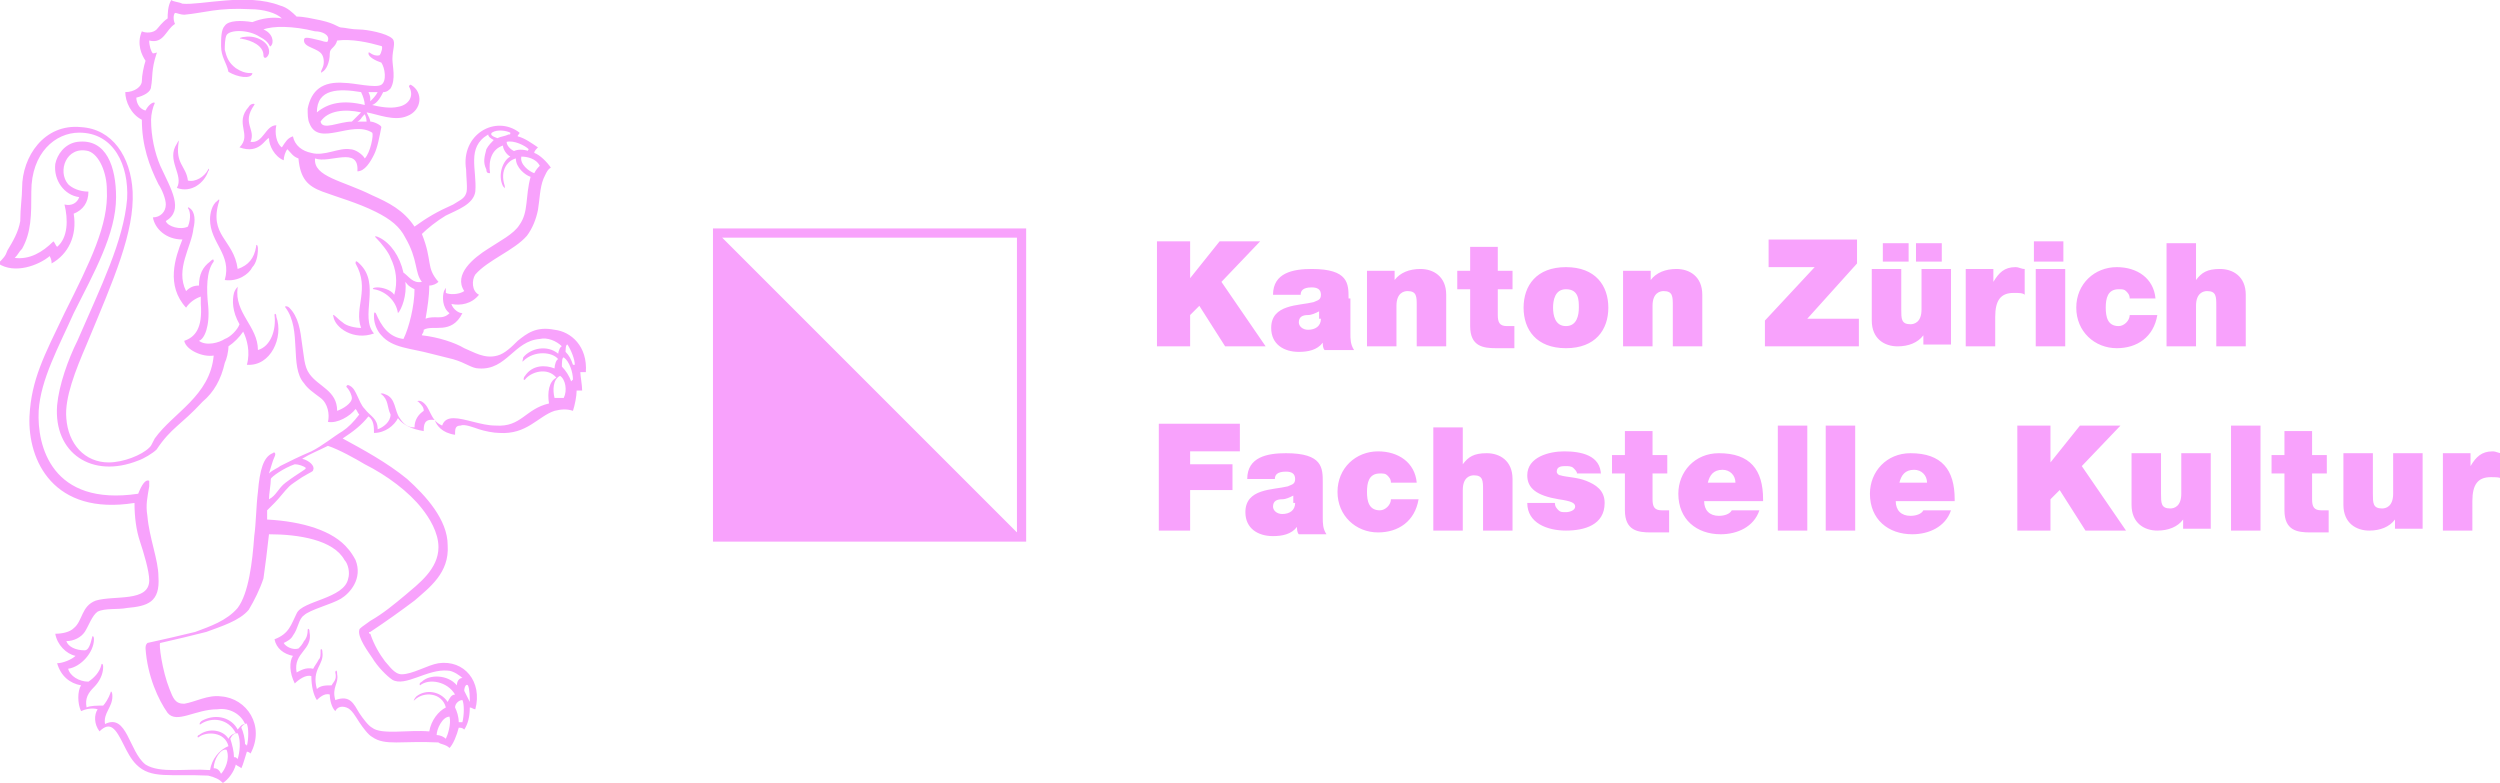 <?xml version="1.0" encoding="UTF-8"?>
<!-- Generator: Adobe Illustrator 28.2.0, SVG Export Plug-In . SVG Version: 6.00 Build 0)  -->
<svg xmlns="http://www.w3.org/2000/svg" xmlns:xlink="http://www.w3.org/1999/xlink" version="1.1" id="Ebene_1" x="0px" y="0px" viewBox="0 0 135.7 42.5" style="enable-background:new 0 0 135.7 42.5;" xml:space="preserve">
<style type="text/css">
	.st0{fill:#F8A2FC;}
</style>
<g>
	<path class="st0" d="M62.8,28.8h1.8v-2.2h2.3v-1.4h-2.3v-0.7h2.7v-1.5h-4.4V28.8L62.8,28.8z M70.3,27.3c0,0.4-0.3,0.6-0.7,0.6   c-0.3,0-0.5-0.2-0.5-0.4c0-0.3,0.2-0.4,0.5-0.4c0.2,0,0.4-0.1,0.6-0.2V27.3L70.3,27.3z M71.8,26.2c0-0.8,0-1.6-2-1.6   c-1,0-2.1,0.2-2.1,1.4h1.5c0-0.2,0.1-0.4,0.6-0.4c0.3,0,0.5,0.1,0.5,0.4c0,0.3-0.2,0.3-0.4,0.4c-0.8,0.2-2.3,0.1-2.3,1.4   c0,0.9,0.7,1.3,1.5,1.3c0.5,0,1-0.1,1.3-0.5h0c0,0.1,0,0.3,0.1,0.4H72c-0.2-0.3-0.2-0.6-0.2-0.9V26.2L71.8,26.2z M76.9,26.2   c-0.1-1.1-1-1.7-2.1-1.7c-1.2,0-2.2,0.9-2.2,2.2c0,1.3,1,2.2,2.2,2.2c1.1,0,2-0.6,2.2-1.8h-1.5c0,0.3-0.3,0.6-0.6,0.6   c-0.6,0-0.7-0.5-0.7-1s0.1-1,0.7-1c0.2,0,0.3,0,0.4,0.1c0.1,0.1,0.2,0.2,0.2,0.4H76.9L76.9,26.2z M77.8,28.8h1.6v-2.2   c0-0.7,0.4-0.8,0.6-0.8c0.5,0,0.5,0.3,0.5,0.8v2.2h1.6v-2.8c0-1-0.7-1.4-1.4-1.4c-0.7,0-1,0.2-1.3,0.6h0v-2h-1.6V28.8L77.8,28.8z    M86.9,25.8c0-1.1-1.1-1.3-2-1.3c-0.8,0-2,0.3-2,1.3c0,0.7,0.5,1.1,1.7,1.3c0.7,0.1,0.9,0.2,0.9,0.4c0,0.2-0.3,0.3-0.5,0.3   c-0.2,0-0.3,0-0.4-0.1c-0.1-0.1-0.2-0.2-0.2-0.4h-1.5c0,1.1,1.1,1.5,2.1,1.5c1,0,2.1-0.3,2.1-1.5c0-0.7-0.5-1-1-1.2   c-0.5-0.2-1.1-0.2-1.4-0.3c-0.1,0-0.2-0.1-0.2-0.2c0-0.3,0.3-0.3,0.5-0.3c0.1,0,0.3,0,0.4,0.1c0.1,0.1,0.2,0.2,0.2,0.3H86.9   L86.9,25.8z M89.8,23.4h-1.6v1.3h-0.7v1h0.7v2c0,1.1,0.7,1.2,1.4,1.2c0.3,0,0.7,0,1,0v-1.2c-0.1,0-0.2,0-0.4,0   c-0.4,0-0.5-0.2-0.5-0.6v-1.4h0.8v-1h-0.8V23.4L89.8,23.4z M92.7,26.2c0.1-0.4,0.3-0.7,0.8-0.7c0.4,0,0.7,0.3,0.7,0.7H92.7   L92.7,26.2z M95.7,27.1c0-1.6-0.7-2.5-2.4-2.5c-1.3,0-2.2,1-2.2,2.2c0,1.4,1,2.2,2.3,2.2c0.9,0,1.8-0.4,2.1-1.3h-1.5   c-0.1,0.2-0.4,0.3-0.7,0.3c-0.5,0-0.8-0.3-0.8-0.8H95.7L95.7,27.1z M96.5,28.8h1.6v-5.7h-1.6V28.8L96.5,28.8z M99.1,28.8h1.6v-5.7   h-1.6V28.8L99.1,28.8z M103.1,26.2c0.1-0.4,0.3-0.7,0.8-0.7c0.4,0,0.7,0.3,0.7,0.7H103.1L103.1,26.2z M106.1,27.1   c0-1.6-0.7-2.5-2.4-2.5c-1.3,0-2.2,1-2.2,2.2c0,1.4,1,2.2,2.3,2.2c0.9,0,1.8-0.4,2.1-1.3h-1.5c-0.1,0.2-0.4,0.3-0.7,0.3   c-0.5,0-0.8-0.3-0.8-0.8H106.1L106.1,27.1z M109.5,28.8h1.8v-1.7l0.5-0.5l1.4,2.2h2.2l-2.4-3.5l2.1-2.2h-2.2l-1.6,2h0v-2h-1.8V28.8   L109.5,28.8z M120,24.6h-1.6v2.2c0,0.7-0.4,0.8-0.6,0.8c-0.5,0-0.5-0.3-0.5-0.8v-2.2h-1.6v2.8c0,1,0.7,1.4,1.4,1.4   c0.6,0,1.1-0.2,1.4-0.6h0v0.5h1.5V24.6L120,24.6z M121.1,28.8h1.6v-5.7h-1.6V28.8L121.1,28.8z M125.6,23.4H124v1.3h-0.7v1h0.7v2   c0,1.1,0.7,1.2,1.4,1.2c0.3,0,0.7,0,1,0v-1.2c-0.1,0-0.2,0-0.4,0c-0.4,0-0.5-0.2-0.5-0.6v-1.4h0.8v-1h-0.8V23.4L125.6,23.4z    M131.5,24.6h-1.6v2.2c0,0.7-0.4,0.8-0.6,0.8c-0.5,0-0.5-0.3-0.5-0.8v-2.2h-1.6v2.8c0,1,0.7,1.4,1.4,1.4c0.6,0,1.1-0.2,1.4-0.6h0   v0.5h1.5V24.6L131.5,24.6z M132.6,28.8h1.6v-1.6c0-0.9,0.3-1.3,1-1.3c0.3,0,0.5,0,0.6,0.1v-1.4c-0.2,0-0.3-0.1-0.5-0.1   c-0.6,0-0.9,0.3-1.2,0.8h0v-0.7h-1.5V28.8L132.6,28.8z"></path>
	<path class="st0" d="M62.8,18.8h1.8v-1.7l0.5-0.5l1.4,2.2h2.2l-2.4-3.5l2.1-2.2h-2.2l-1.6,2h0v-2h-1.8V18.8L62.8,18.8z M71.7,17.3   c0,0.4-0.3,0.6-0.7,0.6c-0.3,0-0.5-0.2-0.5-0.4c0-0.3,0.2-0.4,0.5-0.4c0.2,0,0.4-0.1,0.6-0.2V17.3L71.7,17.3z M73.2,16.2   c0-0.8,0-1.6-2-1.6c-1,0-2.1,0.2-2.1,1.4h1.5c0-0.2,0.1-0.4,0.6-0.4c0.3,0,0.5,0.1,0.5,0.4c0,0.3-0.2,0.3-0.4,0.4   c-0.8,0.2-2.3,0.1-2.3,1.4c0,0.9,0.7,1.3,1.5,1.3c0.5,0,1-0.1,1.3-0.5h0c0,0.1,0,0.3,0.1,0.4h1.6c-0.2-0.3-0.2-0.6-0.2-0.9V16.2   L73.2,16.2z M74.2,18.8h1.6v-2.2c0-0.7,0.4-0.8,0.6-0.8c0.5,0,0.5,0.3,0.5,0.8v2.2h1.6v-2.8c0-1-0.7-1.4-1.4-1.4   c-0.6,0-1.1,0.2-1.4,0.6h0v-0.5h-1.5V18.8L74.2,18.8z M81.4,13.4h-1.6v1.3h-0.7v1h0.7v2c0,1.1,0.7,1.2,1.4,1.2c0.3,0,0.7,0,1,0   v-1.2c-0.1,0-0.2,0-0.4,0c-0.4,0-0.5-0.2-0.5-0.6v-1.4h0.8v-1h-0.8V13.4L81.4,13.4z M87.3,16.7c0-1.2-0.7-2.2-2.3-2.2   c-1.6,0-2.3,1-2.3,2.2c0,1.2,0.7,2.2,2.3,2.2C86.6,18.9,87.3,17.9,87.3,16.7L87.3,16.7z M85.7,16.7c0,0.4-0.1,1-0.7,1   c-0.6,0-0.7-0.6-0.7-1c0-0.4,0.1-1,0.7-1C85.7,15.7,85.7,16.3,85.7,16.7L85.7,16.7z M88.1,18.8h1.6v-2.2c0-0.7,0.4-0.8,0.6-0.8   c0.5,0,0.5,0.3,0.5,0.8v2.2h1.6v-2.8c0-1-0.7-1.4-1.4-1.4c-0.6,0-1.1,0.2-1.4,0.6h0v-0.5h-1.5V18.8L88.1,18.8z M95.8,18.8h5.1v-1.5   h-2.8l2.7-3v-1.3h-4.8v1.5h2.5l-2.7,2.9V18.8L95.8,18.8z M104,14.2h1.4v-1H104V14.2L104,14.2z M102.2,14.2h1.4v-1h-1.4V14.2   L102.2,14.2z M105.9,14.6h-1.6v2.2c0,0.7-0.4,0.8-0.6,0.8c-0.5,0-0.5-0.3-0.5-0.8v-2.2h-1.6v2.8c0,1,0.7,1.4,1.4,1.4   c0.6,0,1.1-0.2,1.4-0.6h0v0.5h1.5V14.6L105.9,14.6z M106.7,18.8h1.6v-1.6c0-0.9,0.3-1.3,1-1.3c0.3,0,0.5,0,0.6,0.1v-1.4   c-0.2,0-0.3-0.1-0.5-0.1c-0.6,0-0.9,0.3-1.2,0.8h0v-0.7h-1.5V18.8L106.7,18.8z M110.5,18.8h1.6v-4.2h-1.6V18.8L110.5,18.8z    M112,13.1h-1.6v1.1h1.6V13.1L112,13.1z M117,16.2c-0.1-1.1-1-1.7-2.1-1.7c-1.2,0-2.2,0.9-2.2,2.2c0,1.3,1,2.2,2.2,2.2   c1.1,0,2-0.6,2.2-1.8h-1.5c0,0.3-0.3,0.6-0.6,0.6c-0.6,0-0.7-0.5-0.7-1c0-0.5,0.1-1,0.7-1c0.2,0,0.3,0,0.4,0.1   c0.1,0.1,0.2,0.2,0.2,0.4H117L117,16.2z M117.6,18.8h1.6v-2.2c0-0.7,0.4-0.8,0.6-0.8c0.5,0,0.5,0.3,0.5,0.8v2.2h1.6v-2.8   c0-1-0.7-1.4-1.4-1.4c-0.7,0-1,0.2-1.3,0.6h0v-2h-1.6V18.8L117.6,18.8z"></path>
	<path class="st0" d="M20.8,5c-0.1,0.2-0.3,0.6-0.6,0.7c0.4,0.1,1,0.2,1.4,0.1c0.6-0.1,0.9-0.6,0.6-1.1c0,0,0-0.1,0.1-0.1   c0.7,0.4,0.6,1.4-0.2,1.7c-0.7,0.3-1.6-0.1-2.2-0.2c0.1,0.2,0.2,0.4,0.2,0.5c0.2,0,0.6,0.2,0.6,0.3c-0.1,0.5-0.2,1.1-0.4,1.5   c-0.2,0.4-0.5,0.9-0.9,0.9c0.1-1.4-1.5-0.4-2.3-0.7c-0.1,1,1.5,1.2,3.1,2c0.9,0.4,1.7,0.8,2.3,1.7c0.7-0.5,1.2-0.8,2.1-1.2   c0.3-0.2,0.6-0.3,0.7-0.6c0.1-0.2,0-0.9,0-1.3c-0.3-1.9,1.6-3,2.9-2c0,0.1-0.1,0.1-0.1,0.2c0.4,0.1,0.8,0.4,1.1,0.6   C29.1,8.1,29,8.2,29,8.3c0.3,0.1,0.7,0.5,0.9,0.8c-0.2,0.1-0.3,0.4-0.4,0.6c-0.2,0.5-0.2,1.1-0.3,1.7c-0.1,0.5-0.3,1-0.6,1.4   c-0.7,0.8-2.1,1.3-2.8,2.1c-0.2,0.3-0.2,0.9,0.2,1.1c-0.4,0.5-1,0.6-1.5,0.5c0.1,0.3,0.4,0.5,0.6,0.5c-0.6,1.2-1.6,0.6-2.1,0.9   c0,0.2-0.1,0.2-0.1,0.3c0.9,0.1,1.8,0.4,2.3,0.7c0.5,0.2,1.1,0.6,1.8,0.4c0.4-0.1,0.8-0.5,1.1-0.8c0.5-0.4,1-0.8,2-0.6   c0.9,0.1,1.8,0.9,1.7,2.3c-0.1,0-0.2,0-0.3,0c0,0.2,0.1,0.7,0.1,1c-0.1,0-0.2,0-0.3,0c0,0.3-0.1,0.8-0.2,1.1c-0.3-0.1-0.6-0.1-1,0   c-0.9,0.3-1.5,1.3-3,1.2c-0.3,0-0.8-0.1-1.1-0.2c-0.3-0.1-0.8-0.3-1-0.2c-0.3,0-0.3,0.2-0.3,0.5c-0.7-0.1-1-0.5-1.1-0.8   C23,22.7,23,23.1,23,23.4c-0.6-0.1-1.1-0.3-1.4-0.7c-0.2,0.4-0.7,0.8-1.3,0.8c0-0.3,0-0.7-0.3-0.9c-0.4,0.5-0.8,0.8-1.4,1.2   c1.1,0.6,2.4,1.3,3.5,2.2c1,0.9,2.2,2.2,2.2,3.6c0.1,1.5-1,2.3-1.8,3c-0.8,0.6-1.5,1.1-2.4,1.7c-0.1,0-0.1,0.1,0,0.1   c0.2,0.6,0.5,1.1,0.8,1.5c0.2,0.2,0.5,0.7,0.9,0.7c0.6,0,1.4-0.5,2-0.6c1.4-0.2,2.4,1,2,2.5c-0.1,0-0.2-0.1-0.3-0.1   c0,0.5-0.1,0.9-0.3,1.2c-0.1-0.1-0.2-0.1-0.3-0.1c-0.1,0.4-0.3,0.9-0.5,1.1c-0.2-0.2-0.5-0.2-0.6-0.3c-2-0.1-2.9,0.2-3.6-0.3   c-0.2-0.1-0.5-0.5-0.7-0.8c-0.2-0.3-0.4-0.7-0.7-0.8c-0.3-0.1-0.5,0-0.6,0.2c-0.2-0.2-0.3-0.6-0.3-0.9c-0.3-0.1-0.6,0.2-0.7,0.3   c-0.2-0.3-0.3-0.8-0.3-1.3c-0.3-0.1-0.7,0.2-0.9,0.4c-0.3-0.6-0.3-1.2-0.1-1.5c-0.5-0.1-0.9-0.4-1-0.9c0.8-0.3,0.9-0.8,1.2-1.4   c0.3-0.7,2.6-0.8,2.8-1.9c0.1-0.3,0-0.8-0.2-1c-0.6-1.1-2.5-1.4-4.1-1.4c-0.1,0.9-0.2,1.7-0.3,2.4c-0.2,0.6-0.5,1.2-0.8,1.7   c-0.5,0.6-1.5,0.9-2.3,1.2c-0.8,0.2-1.6,0.4-2.5,0.6c-0.1,0,0.1,1.5,0.5,2.5c0.2,0.5,0.3,0.8,0.8,0.8c0.6-0.1,1.3-0.5,2-0.4   c1.4,0.1,2.4,1.6,1.6,3.1c-0.1-0.1-0.2-0.1-0.2-0.1c-0.1,0.3-0.2,0.7-0.3,0.9c-0.1-0.1-0.2-0.1-0.3-0.2c-0.1,0.4-0.4,0.8-0.7,1   c-0.2-0.2-0.4-0.3-0.8-0.4c-2.1-0.1-3.1,0.2-3.9-0.6c-0.3-0.3-0.5-0.7-0.7-1.1c-0.4-0.8-0.7-1.3-1.3-0.7c-0.3-0.4-0.3-0.9-0.1-1.2   c-0.3-0.1-0.7,0-0.9,0.1c-0.2-0.4-0.2-1.1,0-1.4c-0.6-0.1-1.1-0.5-1.3-1.2c0.3,0,0.8-0.2,1-0.4c-0.5-0.1-1-0.6-1.1-1.2   c0.4,0,0.8-0.1,1-0.3c0.5-0.4,0.4-1.2,1.2-1.5c1-0.3,2.9,0.1,2.9-1.1c0-0.5-0.3-1.5-0.5-2.1c-0.2-0.6-0.3-1.3-0.3-2.1   C2.9,28,1.5,25,1.6,22.6c0.1-2,0.8-3.3,1.9-5.6c1.4-2.8,2.4-4.8,2.3-6.7c0-0.9-0.4-1.9-1-2.1C3.6,7.9,3.1,9.3,3.7,10   c0.2,0.2,0.6,0.4,1.1,0.4c0,0.6-0.3,1-0.8,1.2c0.2,1.2-0.3,2.2-1.2,2.7c0-0.1,0-0.2-0.1-0.4c-0.6,0.5-1.9,1-2.8,0.4   c0.3-0.3,0.4-0.4,0.5-0.7c0.3-0.5,0.6-1,0.7-1.6c0-0.7,0.1-1.3,0.1-1.8c0-1.7,1.2-3.5,3.2-3.3c1.7,0.1,2.7,1.6,2.8,3.5   c0.1,2.2-1,4.7-2.5,8.3c-0.6,1.4-1.2,2.9-1.1,4c0.1,1.4,1,2.4,2.3,2.4c0.8,0,1.8-0.4,2.2-0.8c0.1-0.1,0.1-0.1,0.3-0.5   c1-1.4,3-2.3,3.2-4.5C11,19.4,10.1,19,10,18.5c0.6-0.2,1-0.7,0.9-2c0-0.1,0-0.3,0-0.4c-0.3,0.1-0.6,0.3-0.8,0.6   C9,15.5,9.5,14,9.9,13c-0.9,0-1.5-0.6-1.6-1.2C8.7,11.8,9,11.5,9,11.1c0-0.3-0.2-0.8-0.4-1.1C8.1,9,7.7,7.9,7.7,6.5   C7.1,6.2,6.8,5.5,6.8,5c0.5,0,0.9-0.3,0.9-0.6c0-0.3,0.1-0.8,0.2-1.1C7.7,3,7.4,2.4,7.7,1.7c0.2,0.1,0.6,0.1,0.8-0.1   c0.1-0.1,0.3-0.4,0.6-0.6c0-0.2,0-0.7,0.2-1c0.1,0.1,0.4,0.1,0.6,0.2c1,0.1,3.5-0.6,5.3,0.1c0.4,0.1,0.7,0.4,0.9,0.6   c0.4,0,0.8,0.1,1.3,0.2c0.9,0.2,0.9,0.4,1.2,0.4c0.1,0,0.5,0.1,0.9,0.1c0.4,0,1.5,0.2,1.8,0.5c0.2,0.2,0,0.6,0,1.1   c0,0.4,0.2,1.1-0.1,1.6C21.1,4.9,21,5,20.8,5L20.8,5z M13.6,0.5c-1.8-0.1-2.5,0.2-3.6,0.3c-0.2,0-0.4-0.1-0.5-0.1   c-0.1,0.1-0.1,0.4,0,0.6C9,1.6,8.9,2.4,8.1,2.2C8.1,2.5,8.2,2.8,8.3,2.9c0.1,0,0.3-0.1,0.2,0C8.2,3.8,8.3,4.2,8.2,4.7   c0,0.3-0.4,0.5-0.8,0.6c0,0.2,0.1,0.6,0.5,0.7c0.2-0.4,0.5-0.5,0.5-0.4C8.3,5.8,8.2,6.2,8.2,6.5c0,0.9,0.2,1.8,0.5,2.5   c0.6,1.3,1.3,2.4,0.3,3c0.1,0.3,0.8,0.5,1.2,0.3c0.2-0.5,0.1-0.9,0-1c0,0,0-0.1,0.1,0c0.3,0.2,0.3,0.7,0.2,1.1   c-0.1,1-1,2.2-0.4,3.4c0.2-0.2,0.4-0.3,0.7-0.3c0-0.6,0.2-1,0.6-1.3c0.2-0.2,0.2-0.1,0.2,0c-0.4,0.5-0.4,1.5-0.3,2.4   c0.1,1.1-0.2,1.8-0.5,1.9c0.4,0.3,1.1,0.1,1.4-0.1c0.3-0.1,0.7-0.5,0.8-0.8c-0.4-0.7-0.4-1.3-0.3-1.7c0.1-0.3,0.3-0.4,0.2-0.3   c-0.2,1.4,1.1,2.1,1.1,3.4c0.7-0.2,1-1.1,0.9-1.9c0-0.1,0.1-0.1,0.1,0.1c0.4,1.1-0.3,2.7-1.6,2.6c0.2-0.7,0-1.4-0.2-1.8   c-0.2,0.3-0.5,0.6-0.8,0.8c0,0.3-0.1,0.7-0.2,0.9c-0.2,0.9-0.6,1.6-1.2,2.1c-1.2,1.3-1.7,1.4-2.5,2.6c-0.2,0.2-0.7,0.5-1,0.6   c-2.5,1-4.6-0.4-4.4-3c0.1-1.1,0.6-2.5,1.1-3.5c1.3-3,2.5-5.4,2.7-7.7C7,9,6.2,7.2,4.3,7.2c-1.3,0-2.6,1.1-2.6,3.2   c0,1.3,0,2.2-0.5,3.1C1,13.7,1,13.8,0.8,14c0.8,0.1,1.5-0.3,2.1-0.9C3,13.2,3,13.3,3.1,13.4c0.6-0.5,0.6-1.5,0.4-2.3   c0.4,0.1,0.7-0.1,0.8-0.4c-0.8-0.1-1.4-0.9-1.3-1.8c0.1-0.5,0.5-1.1,1.2-1.2c1.6-0.2,2.1,1.4,2.1,3c0,2-1.2,4.1-2.3,6.3   c-0.8,1.8-1.8,3.6-1.9,5.3c-0.1,1.9,0.7,5.2,5.4,4.5c0.2-0.5,0.4-0.8,0.6-0.7c0,0,0,0.1,0,0.3C8,27,7.9,27.4,8,28   c0.1,1.2,0.6,2.4,0.6,3.3C8.7,32.7,8,32.9,6.9,33c-0.5,0.1-1.2,0-1.6,0.2C5,33.4,4.8,34,4.6,34.3c-0.2,0.3-0.6,0.5-1,0.5   c0.1,0.3,0.5,0.5,1,0.5C4.8,35.3,4.9,35,5,34.6c0-0.1,0.1-0.1,0.1,0.1c0,0.7-0.7,1.5-1.4,1.6C3.8,36.7,4.3,37,4.8,37   c0.3-0.2,0.6-0.5,0.7-0.9c0-0.1,0.1-0.1,0.1,0.1c0,0.4-0.2,0.8-0.5,1.1c-0.3,0.3-0.5,0.6-0.4,1.1c0.2-0.1,0.6-0.1,0.9-0.1   c0.1-0.1,0.3-0.4,0.4-0.7c0-0.1,0.1-0.1,0.1,0.2c0,0.6-0.5,0.9-0.4,1.5c1.2-0.6,1.3,1.5,2.2,2.2c0.8,0.5,2.2,0.2,3.5,0.3   c0.1-0.6,0.5-1.1,1-1.3c-0.2-0.8-1.2-0.8-1.6-0.5c-0.1,0.1-0.1-0.1,0-0.1c0.5-0.4,1.3-0.3,1.6,0.2c0.1-0.2,0.3-0.3,0.4-0.3   c-0.4-0.8-1.3-0.9-1.9-0.5c-0.1,0.1-0.1-0.1,0.1-0.2c0.8-0.4,1.6-0.1,1.9,0.5c0.1-0.1,0.2-0.3,0.4-0.3c-0.2-0.5-0.8-0.9-1.5-0.8   c-1.2,0-2.2,0.8-2.7,0.2c-0.5-0.7-1.1-2-1.2-3.5c0-0.1,0-0.2,0.1-0.3c0.9-0.2,1.8-0.4,2.6-0.6c0.8-0.3,1.7-0.6,2.3-1.3   c0.6-0.8,0.8-2.5,0.9-3.9c0.1-0.7,0.1-1.6,0.2-2.4c0.1-1.2,0.3-1.9,0.8-2.1c0.1-0.1,0.2,0,0.1,0.2c-0.1,0.2-0.2,0.6-0.3,0.9   c0.2-0.2,0.5-0.3,0.6-0.4c0.6-0.3,1-0.5,1.7-0.8c0.6-0.3,1.2-0.8,1.7-1.1c0.3-0.2,0.6-0.5,0.9-0.9c-0.1-0.1-0.1-0.2-0.2-0.3   c-0.3,0.4-1,0.8-1.5,0.7c0.1-0.4,0-1-0.4-1.3c-0.4-0.3-0.7-0.5-0.9-0.8c-0.8-0.9-0.1-2.9-1-4.1c-0.1-0.1,0.1-0.1,0.2,0   c0.5,0.5,0.6,1.2,0.7,2c0.1,0.6,0.1,1.2,0.4,1.6c0.5,0.7,1.5,0.9,1.5,2c0.3-0.1,0.8-0.4,0.8-0.7c0-0.1-0.1-0.4-0.3-0.6   c0,0,0-0.1,0.1-0.1c0.3,0.1,0.4,0.4,0.5,0.6c0.1,0.2,0.2,0.5,0.4,0.7c0.3,0.4,0.7,0.5,0.7,1.1c0.3-0.1,0.7-0.4,0.7-0.8   c-0.2-0.4-0.1-0.8-0.5-1.1c-0.1,0,0-0.1,0.2,0c0.6,0.2,0.5,0.9,0.8,1.3c0.2,0.3,0.4,0.5,0.8,0.5c0-0.4,0.2-0.7,0.5-0.9   c0-0.2-0.1-0.3-0.3-0.5c-0.1,0,0-0.1,0.2,0c0.5,0.3,0.4,1,1.1,1.3c0.2-0.6,0.9-0.4,1.7-0.2c0.4,0.1,0.8,0.2,1.2,0.2   c1.4,0.1,1.6-0.9,2.9-1.2c-0.1-0.6,0-1.2,0.4-1.4c-0.5-0.6-1.4-0.3-1.7,0.1c-0.1,0.1-0.1-0.1,0-0.2c0.4-0.6,1.1-0.6,1.6-0.4   c0-0.2,0.1-0.5,0.2-0.5c-0.3-0.4-1.3-0.5-1.9,0.1c-0.1,0.1,0-0.1,0-0.2c0.4-0.5,1.3-0.7,1.9-0.2c0-0.1,0.1-0.4,0.2-0.4   c-0.3-0.3-0.8-0.5-1.2-0.4c-1.4,0.1-1.8,1.7-3.3,1.6c-0.4,0-0.7-0.3-1.4-0.5c-0.4-0.1-0.8-0.2-1.2-0.3c-1.1-0.3-2.1-0.3-2.7-1   c-0.2-0.2-0.4-0.6-0.4-1c0-0.2,0-0.3,0.1-0.2c0.3,0.7,0.7,1.3,1.5,1.4c0.3-0.6,0.6-1.8,0.6-2.7c-0.4-0.2-0.4-0.3-0.5-0.4   c0.1,0.7-0.2,1.5-0.4,1.7c-0.1-0.7-0.7-1.2-1.3-1.3c-0.1,0-0.1-0.1,0.2-0.1c0.2,0,0.7,0.1,0.9,0.4c0.2-0.7,0.1-1.4-0.2-2   c-0.1-0.3-0.5-0.8-0.8-1.1c-0.1-0.1,0-0.1,0.2,0c0.6,0.3,1.1,1,1.3,1.9c0.3,0.2,0.5,0.6,1,0.5c-0.4-0.5-0.2-1.2-0.9-2.4   c-0.3-0.6-0.8-1-1.6-1.4c-1-0.5-2.1-0.8-2.9-1.1c-0.8-0.3-1.2-0.7-1.3-1.8c-0.3-0.1-0.4-0.3-0.6-0.5c-0.1,0.1-0.2,0.4-0.2,0.6   c-0.5-0.2-0.8-0.8-0.8-1.2c-0.2,0-0.5,0.9-1.6,0.5c0.7-0.7-0.3-1.3,0.5-2.2c0.1-0.2,0.4-0.2,0.3-0.1c-0.7,1,0.1,1.3-0.2,2   c0.7,0.1,0.8-0.9,1.4-0.9c-0.1,0.4,0,1,0.3,1.2c0.2-0.3,0.3-0.5,0.6-0.6c0.1,0.5,0.5,0.8,1,0.9c0.7,0.2,1.5-0.3,2.1-0.2   c0.3,0,0.7,0.3,0.8,0.5c0.3-0.3,0.5-1.3,0.4-1.4c-1.1-0.7-2.9,0.8-3.4-0.5c-0.1-0.2-0.1-0.5-0.1-0.8c0.2-1,0.8-1.5,2-1.4   c0.5,0,1.7,0.3,2,0.1c0.3-0.2,0.2-0.9,0-1.2c-0.3-0.1-0.7-0.3-0.7-0.5c0-0.2,0.2,0.2,0.6,0.1c0.1-0.1,0.2-0.5,0.1-0.5   c-0.7-0.2-1.6-0.4-2.4-0.3c-0.1,0.4-0.4,0.4-0.4,0.7c0,0.5-0.2,0.9-0.4,1c-0.1,0.1-0.1,0,0-0.2c0.1-0.2,0.1-0.5,0-0.7   c-0.2-0.4-1-0.4-1-0.8c0-0.2,0.1-0.2,0.9,0c0.3,0.1,0.4,0.1,0.4,0c0.1-0.3-0.3-0.5-0.7-0.5c-1.2-0.3-2.3-0.3-2.8-0.1   c0.5,0.2,0.6,0.7,0.4,0.9c-0.1,0.1,0-0.2-0.6-0.5c-0.6-0.4-1.6-0.4-1.8-0.1c-0.1,0.2-0.1,0.6-0.1,0.8c0.1,0.4,0.2,0.7,0.6,1   c0.6,0.4,0.9,0.2,0.9,0.3c-0.1,0.3-0.8,0.2-1.3-0.1C12.3,3.4,12,3.1,12,2.5c0-0.4,0-0.9,0.2-1.1c0.2-0.3,0.9-0.3,1.5-0.2   C14.2,1,14.8,0.9,15.3,1C15,0.7,14.3,0.5,13.6,0.5L13.6,0.5z M17.2,6.1c0.6-0.5,1.4-0.7,2.6-0.4c0-0.2-0.1-0.5-0.2-0.7   C18.4,4.8,17.2,4.8,17.2,6.1L17.2,6.1z M20,5c0.1,0.2,0.1,0.3,0.1,0.4c0,0.1,0,0.1,0,0.1c0.1-0.1,0.3-0.3,0.4-0.5   C20.3,5,20.1,5,20,5L20,5z M17.4,6.6c0.1,0.5,1,0,1.7,0c0.2-0.2,0.4-0.4,0.5-0.5C18.7,5.9,17.8,6,17.4,6.6L17.4,6.6z M19.8,6.2   c0,0,0,0-0.1,0.1c-0.1,0.1-0.1,0.2-0.3,0.3c0.1,0,0.4,0,0.5,0C19.9,6.4,19.8,6.2,19.8,6.2L19.8,6.2z M27.7,7.2   c-0.2-0.1-0.7-0.2-1,0c-0.1,0.1,0,0.2,0.3,0.3c0.2-0.1,0.4-0.1,0.6-0.2C27.7,7.3,27.7,7.3,27.7,7.2L27.7,7.2z M26.4,9.2   c-0.2-0.4-0.1-0.7,0-1.1c0.1-0.2,0.3-0.4,0.4-0.5c-0.2-0.1-0.3-0.2-0.3-0.3c-1.2,0.7-0.6,1.9-0.7,3.1c-0.1,0.7-1,1-1.6,1.3   c-0.5,0.3-1,0.7-1.3,1c0.6,1.5,0.2,1.8,0.9,2.6c-0.1,0.1-0.3,0.2-0.5,0.2c0,0.6-0.1,1.2-0.2,1.8c0.5-0.2,0.9,0.1,1.3-0.3   c-0.4-0.3-0.4-0.9-0.3-1.2c0.1-0.2,0.1-0.2,0.1-0.1c0,0.1,0,0.2,0,0.2c0.2,0.1,0.7,0.1,1-0.1c-0.6-0.9,0.5-1.8,1.3-2.3   c0.6-0.4,1.4-0.8,1.7-1.3c0.5-0.7,0.3-1.5,0.6-2.6C28.5,9.5,28,9.1,28,8.6c-0.4,0.1-0.9,0.6-0.6,1.5c0,0.2,0,0.1-0.1,0   c-0.3-0.6,0-1.4,0.4-1.6c-0.2-0.1-0.4-0.4-0.4-0.6c-0.6,0.2-0.8,0.8-0.7,1.5C26.5,9.4,26.4,9.4,26.4,9.2L26.4,9.2z M28.7,8.1   c-0.2-0.2-0.8-0.5-1.2-0.4c0,0.2,0.2,0.4,0.4,0.5c0.2-0.1,0.5-0.1,0.8,0C28.6,8.2,28.7,8.1,28.7,8.1L28.7,8.1z M29.3,9   c-0.2-0.4-0.7-0.5-1-0.5c-0.1,0.4,0.4,0.8,0.7,0.9C29.1,9.2,29.2,9.1,29.3,9L29.3,9z M30.7,19.1c0.2,0.2,0.3,0.4,0.4,0.7   c0,0,0.1,0,0.1,0c0-0.3-0.2-0.8-0.4-1.1C30.7,18.7,30.7,19,30.7,19.1L30.7,19.1z M31.1,20.6c0-0.4-0.2-1-0.5-1.2   c-0.1,0-0.1,0.3-0.1,0.5c0.2,0.2,0.4,0.5,0.5,0.8C31,20.7,31.1,20.6,31.1,20.6L31.1,20.6z M30.4,20.4c-0.4,0.2-0.4,0.8-0.3,1.2   c0.2,0,0.3,0,0.5,0C30.8,21.2,30.7,20.6,30.4,20.4L30.4,20.4z M24.3,36.4c-1.1-0.1-2.3,0.9-3,0.5c-0.3-0.2-0.8-0.7-1.1-1.2   c-0.2-0.3-0.8-1.1-0.7-1.5c0-0.1,0.2-0.2,0.6-0.5c0.7-0.4,1.3-0.9,1.9-1.4c0.7-0.6,1.8-1.4,1.8-2.6c0-0.8-0.5-1.6-0.9-2.1   c-0.7-0.9-1.9-1.8-3.1-2.4c-0.5-0.3-1.4-0.8-2-1c-0.6,0.3-0.9,0.4-1.4,0.7c0.4,0.1,0.7,0.4,0.6,0.6c0,0.1-0.1,0.1-0.6,0.4   c-0.3,0.2-0.6,0.4-0.7,0.5c-0.3,0.3-0.5,0.6-0.8,0.9c-0.2,0.2-0.3,0.3-0.4,0.4c0,0.2,0,0.3,0,0.5c1.9,0.1,3.6,0.6,4.4,1.6   c0.1,0.1,0.3,0.4,0.4,0.6c0.4,1-0.3,1.8-0.8,2.1c-0.5,0.3-1.7,0.6-2,0.9c-0.3,0.2-0.3,0.7-0.6,1.1c-0.1,0.2-0.3,0.3-0.5,0.4   c0.1,0.2,0.5,0.4,0.8,0.3c0.1-0.1,0.2-0.2,0.3-0.4c0.1-0.1,0.2-0.3,0.2-0.6c0-0.1,0.1-0.1,0.1,0.1c0.2,1-0.9,1.1-0.7,2.2   c0.2-0.1,0.5-0.3,0.9-0.2c0.1-0.2,0.2-0.3,0.3-0.5c0.1-0.1,0.1-0.2,0.1-0.5c0-0.1,0.1-0.1,0.1,0.1c0.1,0.7-0.6,0.9-0.3,2   c0.2-0.2,0.5-0.2,0.8-0.2c0.1-0.2,0.3-0.3,0.2-0.7c0-0.1,0.1-0.2,0.1,0.1c0.1,0.5-0.3,0.7-0.1,1.4c0.8-0.3,1,0.2,1.3,0.7   c0.2,0.3,0.5,0.7,0.7,0.8c0.5,0.4,2,0.1,3.1,0.2c0.1-0.6,0.5-1.1,0.9-1.3c-0.2-0.8-1.2-0.9-1.7-0.4c-0.1,0.1,0-0.1,0.1-0.2   c0.5-0.4,1.3-0.3,1.7,0.3c0.1-0.2,0.2-0.4,0.4-0.4c-0.4-0.7-1.4-0.9-1.9-0.5c0,0-0.1-0.1,0.1-0.2c0.4-0.4,1.4-0.4,1.9,0.2   c0-0.2,0.1-0.4,0.3-0.4C25,36.7,24.6,36.4,24.3,36.4L24.3,36.4z M16,25.2c-0.6,0.2-1.3,0.7-1.3,0.8c0,0.3-0.1,0.8-0.1,1.1   c0.4-0.2,0.5-0.6,0.9-0.9c0.8-0.6,1.1-0.7,1.1-0.8C16.5,25.3,16.2,25.2,16,25.2L16,25.2z M25.5,38.1c0-0.2,0-0.7-0.1-0.9   c-0.1-0.1-0.2,0.1-0.2,0.3c0.1,0.2,0.2,0.4,0.3,0.6C25.4,38.1,25.4,38.1,25.5,38.1L25.5,38.1z M24.7,38.4c0.1,0.2,0.2,0.5,0.2,0.8   c0.1,0,0.1,0,0.2,0c0.1-0.4,0.1-1,0-1.2C24.9,38,24.7,38.2,24.7,38.4L24.7,38.4z M23.7,39.9c0.2,0,0.4,0.1,0.5,0.2   c0.1-0.2,0.3-0.8,0.2-1.2C24,38.9,23.7,39.6,23.7,39.9L23.7,39.9z M13.4,40.5c0.1-0.4,0.1-1,0-1.2c0-0.1-0.3,0.1-0.3,0.2   c0.1,0.2,0.2,0.6,0.2,0.9C13.3,40.4,13.4,40.4,13.4,40.5L13.4,40.5z M12.5,40.1c0.1,0.3,0.2,0.7,0.2,1c0.1,0,0.1,0,0.2,0.1   c0.1-0.3,0.2-1,0-1.4C12.7,39.8,12.6,39.9,12.5,40.1L12.5,40.1z M11.6,41.7c0.2,0,0.3,0.1,0.4,0.3c0.2-0.2,0.5-0.8,0.3-1.3   C12,40.6,11.6,41.2,11.6,41.7L11.6,41.7z"></path>
	<path class="st0" d="M14.6,2.9c-0.1,0.3-0.3,0.3-0.3,0.1c0-0.5-0.6-0.8-1.2-0.9c-0.2,0,0-0.1,0.2-0.1C13.9,1.9,14.7,2.3,14.6,2.9   L14.6,2.9z"></path>
	<path class="st0" d="M9.7,7.7C9.5,8.9,10.1,9,10.2,9.8c0.4,0.1,0.9-0.2,1.1-0.6c0-0.1,0.1,0,0,0.1c-0.2,0.6-0.9,1.2-1.7,0.9   C10,9.5,9,8.7,9.6,7.8C9.7,7.6,9.7,7.6,9.7,7.7L9.7,7.7z"></path>
	<path class="st0" d="M11.8,10.9c0.1-0.1,0.1-0.1,0.1,0c-0.6,1.9,0.8,2.1,1,3.7c0.6-0.2,0.9-0.6,1-1.2c0-0.2,0.1-0.1,0.1,0.1   c0,0.4-0.1,0.8-0.3,1c-0.2,0.4-0.8,0.8-1.5,0.7c0.4-1.4-0.8-2-0.8-3.3C11.4,11.6,11.5,11.1,11.8,10.9L11.8,10.9z"></path>
	<path class="st0" d="M19.3,14.3c0-0.1,0-0.2,0.2,0c1.2,1.1,0,2.9,0.8,3.8c-1.1,0.4-2.1-0.3-2.2-0.9c-0.1-0.3,0.2,0.1,0.5,0.3   c0.2,0.2,0.7,0.3,1,0.3C19.2,16.7,20.1,15.7,19.3,14.3L19.3,14.3z"></path>
	<polygon class="st0" points="39,12.7 39,29.2 55.5,29.2 39,12.7  "></polygon>
	<path class="st0" d="M39.2,12.9h16v16h-16V12.9L39.2,12.9z M38.7,29.4h17v-17h-17V29.4L38.7,29.4z"></path>
</g>
</svg>

